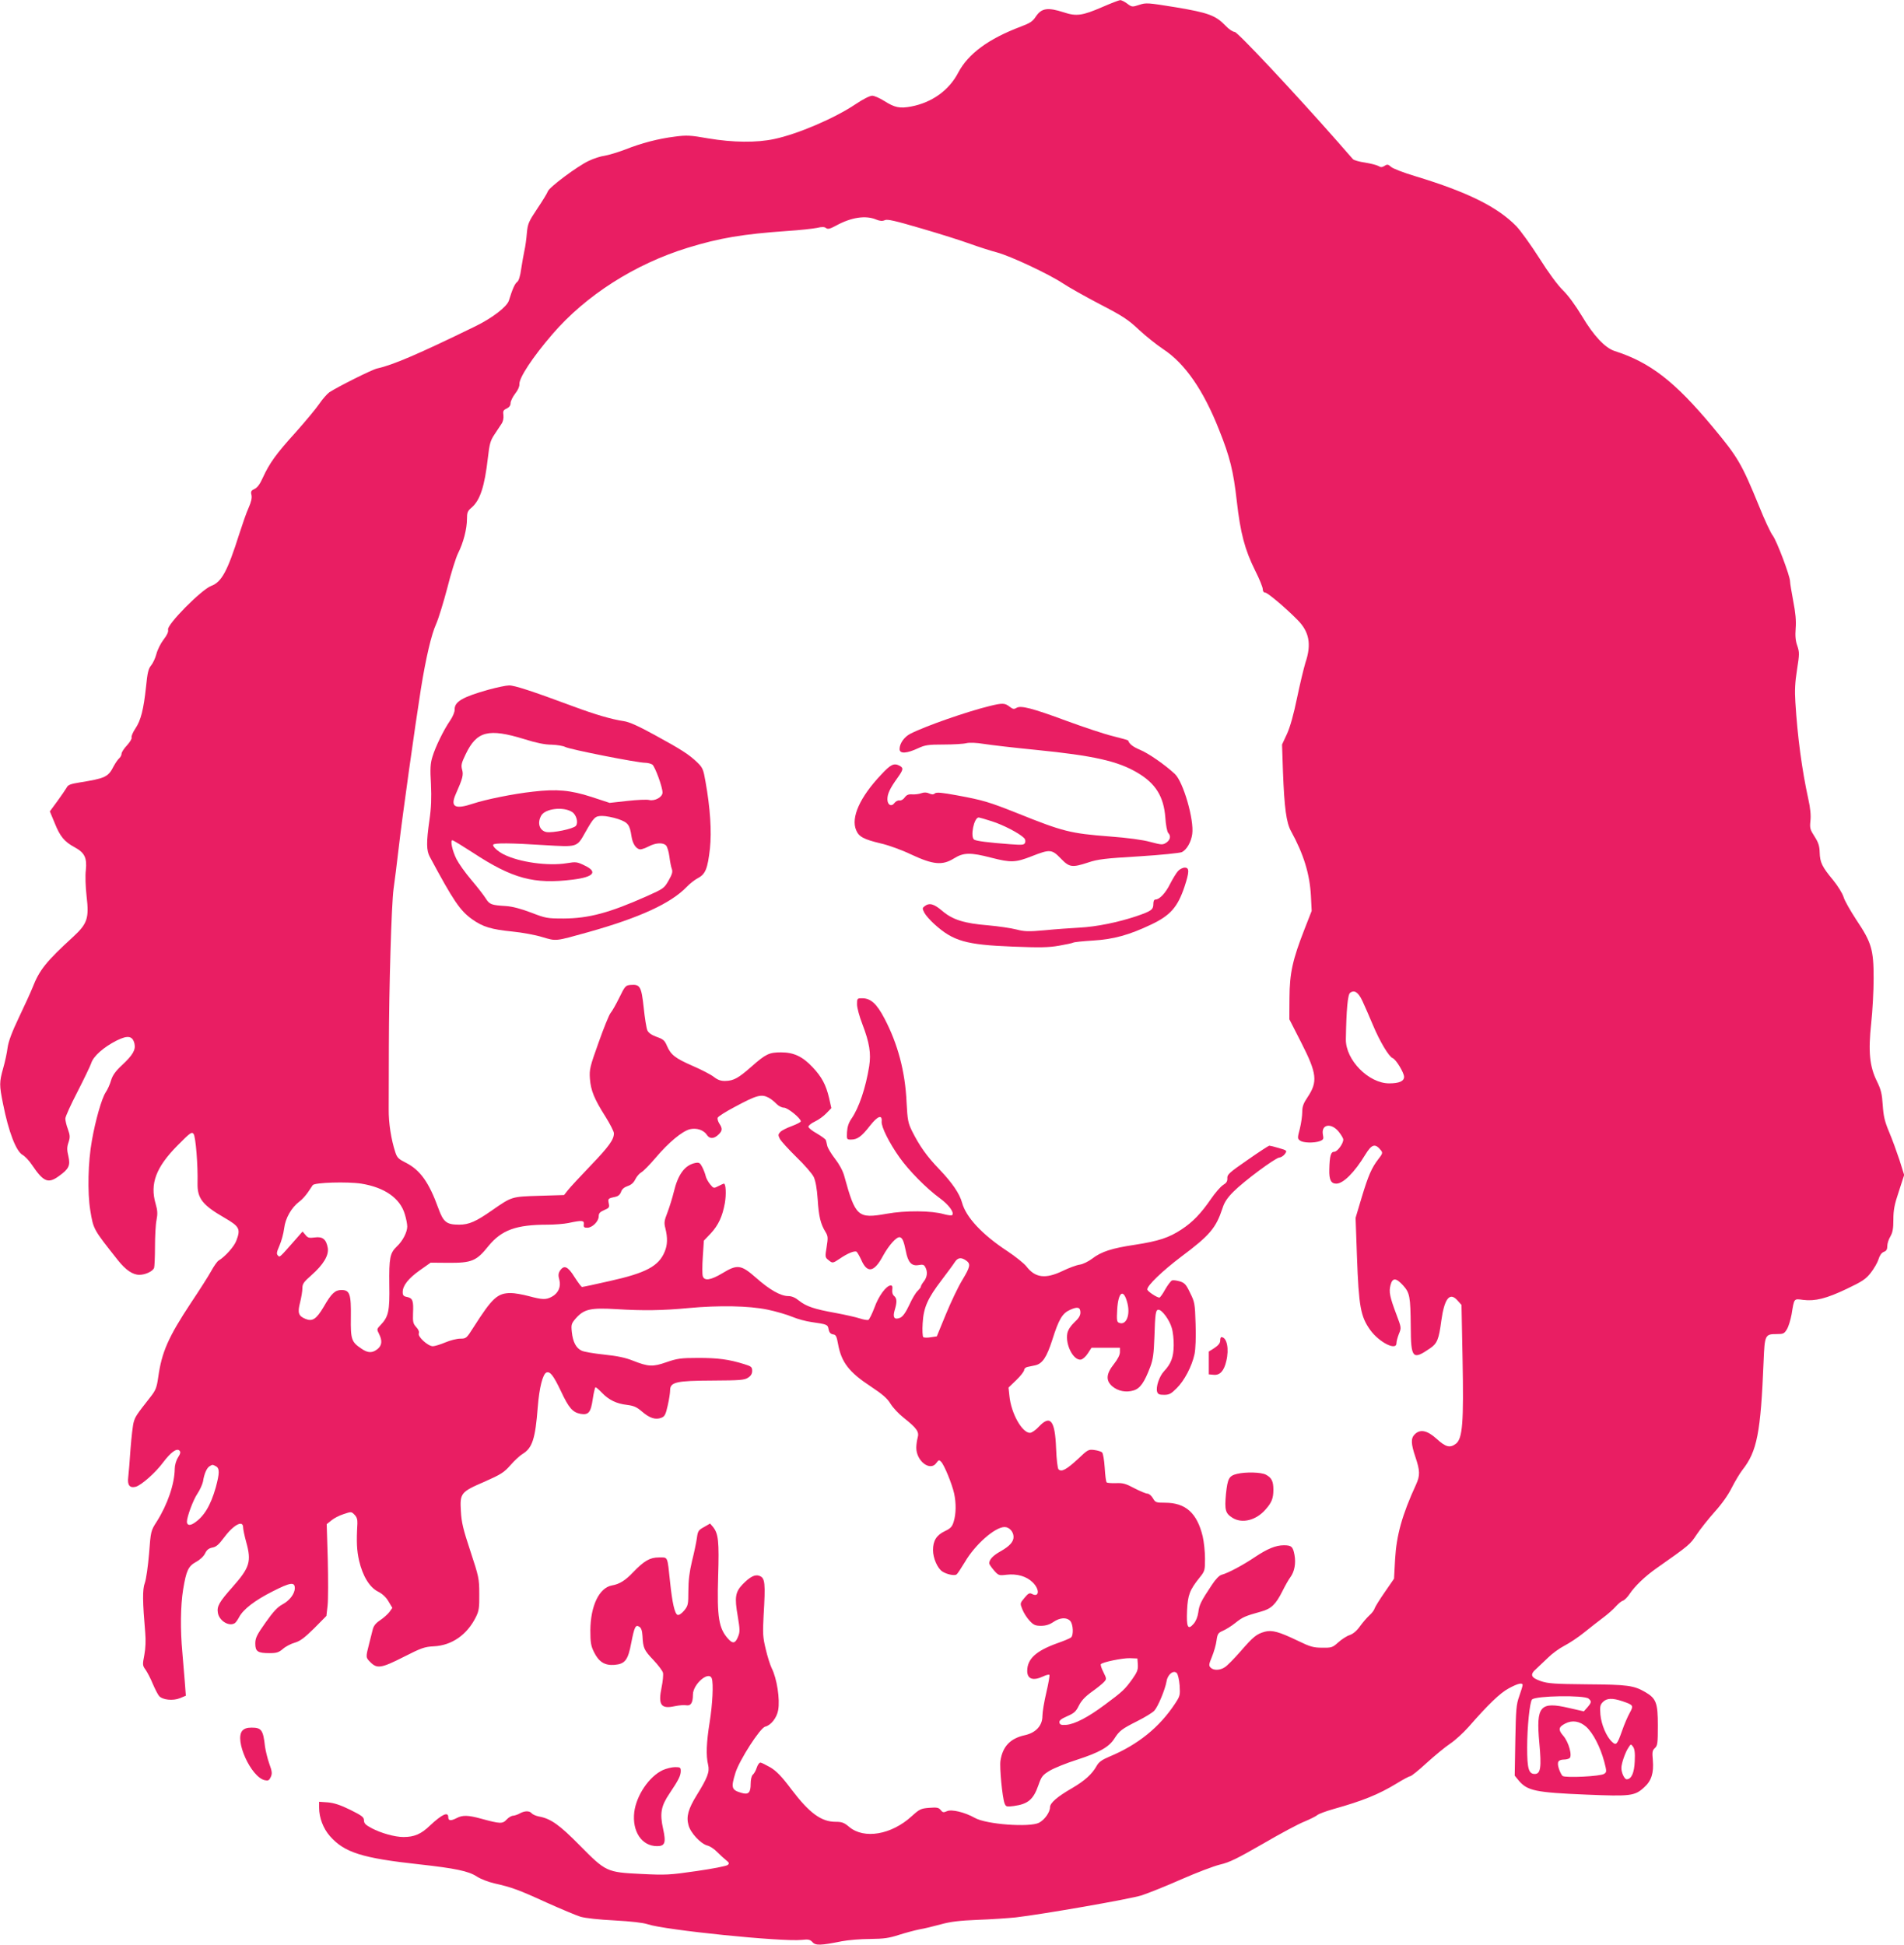 <?xml version="1.0" standalone="no"?>
<!DOCTYPE svg PUBLIC "-//W3C//DTD SVG 20010904//EN"
 "http://www.w3.org/TR/2001/REC-SVG-20010904/DTD/svg10.dtd">
<svg version="1.0" xmlns="http://www.w3.org/2000/svg"
 width="1253pt" height="1280pt" viewBox="0 0 1253 1280"
 preserveAspectRatio="xMidYMid meet">
<g transform="translate(0,1280) scale(0.1,-0.1)"
fill="#e91e63" stroke="none">
<path d="M7255 12754 c-132 -57 -171 -63 -255 -35 -106 34 -146 28 -184 -29
-20 -31 -39 -43 -98 -65 -212 -80 -346 -178 -412 -303 -61 -117 -173 -197
-310 -223 -75 -14 -108 -7 -176 36 -30 19 -66 35 -80 35 -16 0 -61 -23 -110
-56 -137 -92 -379 -196 -535 -229 -116 -25 -272 -23 -433 4 -119 21 -142 22
-220 12 -111 -14 -219 -42 -330 -86 -48 -18 -108 -36 -133 -40 -25 -3 -72 -18
-105 -34 -73 -34 -261 -174 -269 -201 -3 -10 -34 -61 -69 -113 -58 -87 -63
-99 -69 -163 -3 -38 -10 -89 -16 -114 -5 -25 -15 -78 -21 -119 -6 -46 -16 -79
-26 -86 -16 -11 -33 -51 -55 -123 -13 -41 -110 -116 -224 -171 -373 -182 -539
-253 -643 -276 -34 -7 -264 -123 -315 -157 -15 -11 -45 -45 -66 -76 -21 -31
-91 -115 -155 -187 -129 -142 -173 -204 -216 -298 -19 -43 -37 -67 -55 -75
-22 -10 -26 -17 -20 -40 4 -19 -2 -46 -19 -84 -14 -30 -41 -109 -62 -174 -77
-243 -115 -314 -184 -340 -64 -24 -293 -255 -284 -288 3 -15 -6 -35 -30 -66
-19 -25 -40 -67 -47 -95 -7 -27 -23 -61 -35 -75 -17 -20 -24 -47 -33 -140 -16
-149 -34 -222 -71 -276 -16 -24 -27 -50 -24 -58 3 -7 -11 -30 -30 -51 -20 -21
-36 -46 -36 -55 0 -10 -7 -23 -16 -31 -8 -7 -24 -30 -35 -50 -37 -73 -54 -81
-227 -109 -57 -9 -75 -16 -83 -33 -7 -12 -34 -52 -61 -89 l-50 -68 32 -77 c35
-88 64 -123 131 -159 66 -36 82 -69 74 -150 -5 -38 -2 -110 5 -174 17 -143 5
-179 -88 -265 -178 -163 -223 -219 -268 -335 -12 -30 -52 -118 -89 -195 -47
-99 -69 -158 -75 -200 -4 -33 -17 -94 -29 -135 -26 -93 -26 -111 -1 -235 37
-186 86 -312 129 -336 16 -9 43 -38 61 -65 76 -113 107 -126 178 -74 66 47 76
70 62 131 -10 41 -10 59 1 91 11 34 10 46 -4 86 -10 26 -17 58 -17 70 0 13 36
92 79 175 43 84 84 169 91 189 14 47 83 107 168 150 73 36 105 31 117 -21 9
-40 -11 -75 -82 -141 -43 -40 -62 -67 -72 -100 -7 -25 -23 -61 -36 -80 -26
-40 -67 -184 -90 -315 -26 -143 -30 -342 -11 -460 21 -128 20 -124 182 -329
51 -64 97 -96 141 -96 40 0 88 23 97 45 3 9 6 72 6 139 0 68 4 147 10 176 8
41 7 64 -6 108 -38 131 2 239 143 382 85 86 95 93 107 77 14 -18 29 -208 26
-324 -2 -100 32 -144 178 -228 98 -57 107 -73 77 -151 -14 -38 -74 -105 -116
-130 -9 -5 -31 -36 -49 -69 -18 -33 -78 -127 -133 -209 -150 -227 -193 -325
-216 -492 -10 -68 -16 -84 -54 -132 -89 -113 -97 -126 -107 -161 -6 -20 -15
-99 -21 -176 -5 -77 -12 -161 -15 -186 -7 -53 9 -74 49 -64 37 10 131 93 181
161 50 66 89 95 107 77 9 -9 6 -21 -10 -46 -12 -19 -21 -51 -21 -73 -1 -100
-47 -235 -119 -349 -38 -59 -39 -62 -50 -210 -7 -82 -19 -169 -28 -193 -16
-43 -15 -121 3 -331 4 -46 2 -99 -6 -142 -13 -66 -12 -71 8 -98 11 -16 33 -57
47 -92 15 -35 34 -72 42 -81 23 -26 92 -33 138 -14 l38 16 -7 93 c-4 50 -11
137 -16 192 -14 149 -12 308 5 413 21 127 34 154 86 183 26 14 50 37 59 56 11
23 24 33 48 38 24 4 42 20 71 59 66 90 131 126 131 73 0 -12 9 -55 20 -95 36
-129 24 -168 -90 -297 -88 -99 -104 -127 -96 -171 10 -53 75 -91 112 -66 6 4
18 21 27 38 27 52 103 111 222 171 116 59 145 63 145 21 0 -37 -34 -82 -81
-107 -33 -18 -61 -48 -111 -119 -58 -82 -68 -102 -68 -139 0 -52 16 -63 94
-63 46 0 61 5 88 28 18 16 53 34 78 41 35 10 64 32 127 94 l81 82 8 70 c4 39
4 174 1 302 l-7 232 30 24 c16 14 52 33 81 42 50 17 52 17 72 -4 15 -15 20
-31 19 -58 -7 -123 -4 -176 11 -244 24 -102 69 -176 125 -204 28 -14 53 -37
69 -65 l25 -42 -19 -27 c-11 -14 -38 -39 -61 -54 -31 -21 -44 -38 -50 -65 -5
-20 -15 -59 -22 -87 -24 -94 -24 -93 8 -125 44 -44 72 -39 220 36 116 59 137
66 197 69 119 6 219 76 277 193 20 40 23 62 22 152 0 100 -3 113 -58 280 -48
145 -59 190 -63 265 -7 118 -1 126 157 194 106 47 127 60 169 108 27 31 63 64
80 74 64 39 84 99 100 309 10 128 33 217 57 227 24 9 46 -19 95 -122 52 -111
77 -140 129 -150 53 -9 68 8 81 98 6 42 15 77 18 77 4 0 23 -16 42 -36 46 -48
96 -72 164 -80 47 -6 65 -14 101 -45 49 -42 88 -55 126 -40 22 8 29 21 42 80
9 38 16 84 16 101 0 54 40 63 280 64 179 1 209 3 233 19 19 12 27 26 27 45 0
25 -6 30 -52 44 -102 32 -174 41 -303 41 -115 0 -139 -4 -209 -28 -91 -32
-119 -30 -221 10 -50 20 -103 31 -190 40 -66 7 -133 18 -148 26 -36 17 -57 57
-64 123 -5 48 -3 55 26 89 55 62 98 71 269 61 174 -11 302 -9 472 7 204 19
398 15 520 -10 58 -12 132 -34 165 -48 33 -14 89 -29 125 -34 104 -15 107 -16
113 -48 4 -21 13 -30 29 -33 19 -2 24 -13 33 -63 22 -121 72 -186 217 -281 74
-49 107 -77 128 -112 16 -26 54 -67 86 -92 88 -70 104 -93 93 -132 -5 -18 -9
-48 -9 -66 0 -89 93 -159 133 -99 14 19 17 20 30 7 21 -21 72 -146 86 -209 14
-65 13 -134 -3 -186 -10 -33 -20 -44 -58 -62 -55 -26 -78 -63 -78 -125 0 -53
30 -121 62 -141 29 -19 80 -29 93 -19 6 4 30 41 55 82 67 115 198 230 261 230
31 0 59 -31 59 -65 0 -32 -25 -60 -84 -94 -51 -28 -76 -55 -76 -80 0 -6 14
-26 31 -46 30 -34 33 -35 83 -29 69 8 132 -10 173 -51 47 -47 42 -101 -6 -75
-16 8 -24 4 -49 -26 -30 -36 -30 -36 -14 -76 9 -23 30 -56 48 -75 26 -28 38
-33 75 -33 31 0 56 8 81 25 44 30 88 32 111 7 20 -22 23 -95 5 -109 -7 -6 -48
-23 -91 -38 -139 -50 -197 -103 -197 -182 0 -54 39 -67 105 -36 19 9 38 14 41
10 3 -3 -6 -55 -20 -115 -14 -59 -26 -130 -26 -156 0 -63 -43 -110 -116 -126
-95 -21 -145 -73 -160 -167 -7 -44 12 -242 27 -282 9 -22 13 -23 61 -17 94 13
129 43 162 138 20 57 27 66 75 95 29 17 110 50 180 72 145 47 209 83 244 138
34 53 49 64 152 116 50 25 100 56 111 68 25 27 72 141 81 194 7 45 46 76 67
54 8 -8 16 -44 19 -81 4 -64 3 -70 -30 -120 -102 -155 -243 -270 -432 -349
-50 -21 -70 -36 -84 -61 -31 -55 -78 -97 -161 -146 -99 -57 -146 -98 -146
-126 0 -33 -36 -83 -72 -102 -62 -32 -349 -11 -423 32 -66 37 -153 58 -183 44
-23 -10 -29 -9 -42 8 -13 16 -25 18 -75 14 -55 -4 -64 -9 -115 -55 -133 -122
-313 -153 -411 -71 -34 29 -49 34 -90 34 -94 0 -172 57 -289 211 -65 87 -99
122 -140 147 -30 17 -60 32 -66 32 -7 0 -18 -15 -24 -34 -6 -19 -18 -40 -26
-46 -8 -8 -14 -31 -14 -60 0 -58 -14 -73 -59 -60 -67 19 -72 33 -41 133 26 83
162 295 195 303 38 9 77 58 86 109 13 70 -8 209 -43 277 -10 21 -28 77 -39
125 -19 78 -20 103 -14 218 13 219 10 250 -28 264 -28 11 -61 -6 -110 -56 -48
-51 -54 -85 -32 -210 15 -90 15 -104 1 -137 -17 -42 -34 -45 -63 -13 -63 69
-75 142 -67 412 7 231 2 281 -34 326 l-19 22 -40 -23 c-37 -20 -41 -27 -47
-73 -4 -28 -18 -96 -32 -151 -17 -71 -24 -129 -24 -196 0 -90 -2 -98 -28 -130
-18 -21 -34 -31 -43 -28 -19 7 -35 80 -49 213 -19 179 -13 165 -74 165 -59 0
-97 -22 -171 -99 -49 -52 -89 -77 -137 -85 -85 -15 -142 -135 -143 -296 0 -80
4 -103 24 -143 32 -65 71 -89 135 -84 69 6 89 31 110 144 21 108 29 122 53
107 13 -8 19 -26 21 -60 4 -80 10 -94 71 -158 32 -34 61 -72 64 -85 3 -13 -1
-56 -9 -95 -24 -116 -5 -145 86 -125 29 6 63 9 76 6 30 -5 44 16 44 70 0 69
104 159 124 107 12 -32 5 -172 -14 -289 -21 -131 -25 -218 -10 -280 11 -46 -4
-85 -74 -198 -57 -92 -71 -143 -55 -199 13 -51 81 -123 124 -134 17 -4 46 -23
65 -43 20 -20 46 -44 59 -54 20 -16 21 -21 10 -31 -8 -7 -100 -25 -205 -40
-179 -26 -202 -27 -365 -19 -227 11 -232 14 -404 188 -132 134 -190 176 -268
190 -20 4 -41 13 -48 21 -15 18 -47 17 -79 -1 -14 -8 -33 -14 -44 -15 -10 0
-29 -11 -42 -25 -27 -29 -41 -29 -169 6 -84 23 -121 24 -159 4 -39 -20 -56
-19 -56 5 0 39 -41 20 -121 -55 -58 -56 -103 -75 -174 -75 -57 0 -149 26 -209
58 -40 21 -51 32 -51 52 0 21 -14 31 -90 69 -65 32 -106 45 -147 49 l-58 4 0
-39 c0 -66 27 -137 71 -187 95 -108 212 -145 589 -186 235 -26 323 -44 378
-80 24 -16 76 -36 115 -45 112 -25 160 -42 343 -126 94 -42 196 -85 225 -94
33 -9 121 -19 224 -24 109 -6 187 -15 217 -25 111 -38 883 -117 1015 -103 43
5 54 2 70 -15 20 -23 54 -22 193 6 41 8 125 15 186 15 92 1 125 6 190 27 44
14 104 30 134 36 30 5 93 20 140 33 65 18 123 25 245 30 88 3 201 11 250 16
179 21 748 120 828 145 45 15 163 62 262 106 98 43 213 87 255 97 61 14 113
40 280 136 113 66 236 132 275 147 38 16 76 35 85 43 8 7 56 25 105 39 193 54
297 96 417 169 42 26 82 47 88 47 7 0 56 39 109 88 53 48 122 105 155 127 32
21 86 71 120 109 131 150 208 224 266 255 59 32 90 39 90 21 0 -6 -10 -39 -22
-73 -20 -55 -22 -87 -26 -293 l-4 -230 27 -33 c57 -67 111 -78 445 -92 291
-12 318 -9 380 48 48 43 64 94 57 179 -5 53 -3 64 13 79 18 16 20 32 20 148 0
150 -11 179 -83 221 -76 44 -118 49 -382 51 -215 2 -258 5 -305 21 -66 23 -74
43 -30 81 17 16 52 49 78 74 26 26 74 61 107 78 33 17 92 56 130 87 39 31 94
75 124 97 30 22 67 55 83 73 16 18 37 36 47 39 11 3 30 22 44 43 35 53 102
117 177 170 218 153 222 157 265 222 24 36 77 103 119 150 48 53 90 113 113
160 21 41 52 93 69 115 97 123 121 244 140 718 7 171 10 177 85 177 45 0 51 3
68 31 11 18 24 61 31 98 18 109 14 104 76 96 79 -10 154 9 288 73 101 48 125
64 157 105 21 27 44 66 51 89 8 26 20 43 35 49 17 6 23 16 23 39 0 16 9 44 20
62 15 26 20 51 20 111 0 64 7 100 36 186 l35 108 -31 99 c-18 54 -48 137 -68
184 -29 69 -37 103 -42 176 -5 75 -11 102 -38 157 -49 99 -58 195 -38 383 9
82 16 215 16 295 0 190 -14 236 -113 384 -40 61 -79 129 -85 152 -7 23 -38 73
-68 110 -74 89 -87 117 -89 183 -1 43 -9 66 -34 105 -29 45 -32 55 -27 102 4
36 0 83 -14 145 -42 192 -71 409 -85 637 -5 77 -2 132 11 214 16 102 16 114 2
156 -12 33 -15 66 -11 116 4 50 -1 102 -16 179 -11 59 -21 118 -21 130 0 35
-87 265 -113 300 -14 17 -55 105 -91 195 -115 281 -140 323 -305 521 -249 299
-411 425 -646 500 -63 21 -138 101 -214 229 -43 71 -91 137 -126 171 -34 33
-96 117 -155 211 -55 86 -123 181 -152 211 -123 126 -320 224 -663 328 -77 23
-150 51 -161 62 -19 17 -25 18 -43 6 -17 -10 -25 -10 -41 0 -11 6 -50 16 -87
22 -36 5 -72 15 -79 22 -6 7 -52 58 -100 114 -287 326 -660 724 -679 724 -12
0 -39 18 -60 41 -66 68 -113 85 -327 121 -185 30 -196 31 -241 16 -46 -15 -48
-15 -79 8 -17 13 -39 24 -47 23 -9 -1 -61 -21 -116 -45z m-1489 -1399 c25 -10
41 -11 57 -4 17 8 68 -4 242 -55 121 -35 265 -81 320 -101 55 -20 134 -45 175
-56 90 -24 343 -143 435 -204 36 -24 145 -86 243 -137 153 -79 188 -103 258
-169 45 -42 117 -99 159 -127 143 -94 265 -270 368 -532 71 -177 94 -271 116
-467 24 -212 53 -321 121 -458 28 -55 50 -110 50 -122 0 -14 6 -23 16 -23 15
0 130 -96 212 -179 78 -78 94 -161 53 -282 -11 -36 -36 -140 -55 -231 -23
-111 -45 -190 -66 -237 l-33 -71 6 -178 c9 -238 22 -336 53 -392 83 -151 123
-281 131 -425 l5 -100 -47 -120 c-78 -200 -98 -287 -99 -451 l-1 -142 78 -153
c104 -204 110 -258 42 -360 -27 -40 -35 -61 -35 -97 0 -25 -7 -75 -16 -111
-16 -61 -16 -65 2 -78 21 -15 92 -17 130 -3 23 9 26 14 20 42 -13 68 53 81
103 21 17 -21 31 -44 31 -53 0 -27 -39 -80 -59 -80 -23 0 -31 -27 -33 -117 -2
-67 11 -93 46 -93 46 0 120 74 191 191 43 70 65 76 104 27 11 -15 9 -22 -17
-55 -45 -58 -67 -108 -111 -254 l-40 -134 9 -255 c12 -329 24 -395 88 -484 59
-81 172 -138 172 -86 0 11 7 38 16 61 17 40 16 42 -16 127 -44 117 -51 150
-39 195 13 49 36 48 82 -2 45 -50 49 -73 51 -271 1 -211 12 -223 127 -144 47
32 58 59 74 181 20 146 55 192 106 135 l27 -30 7 -360 c8 -415 0 -518 -43
-553 -39 -30 -67 -24 -127 31 -63 57 -109 66 -145 30 -26 -26 -25 -61 5 -150
30 -89 31 -121 4 -180 -92 -200 -129 -334 -138 -492 l-7 -128 -60 -87 c-34
-49 -64 -97 -68 -109 -3 -12 -19 -32 -35 -46 -15 -14 -43 -46 -61 -71 -21 -30
-45 -50 -68 -58 -19 -6 -53 -28 -75 -48 -38 -34 -44 -36 -106 -35 -57 0 -79 6
-161 46 -123 59 -169 72 -217 59 -53 -15 -74 -31 -159 -129 -42 -48 -88 -95
-103 -104 -32 -22 -75 -23 -94 -3 -13 13 -12 21 9 72 13 32 27 80 30 107 6 43
11 50 41 63 19 8 57 31 84 53 48 38 62 44 169 74 66 18 96 47 140 135 18 36
41 77 52 91 27 37 37 91 27 146 -10 55 -20 64 -70 64 -53 0 -109 -23 -191 -78
-77 -52 -176 -105 -218 -116 -16 -4 -40 -29 -65 -67 -71 -107 -83 -130 -89
-180 -4 -30 -16 -59 -31 -76 -38 -44 -48 -22 -43 89 5 101 17 134 83 216 34
42 35 47 35 125 0 45 -7 110 -15 145 -37 154 -112 222 -248 222 -59 0 -64 2
-80 30 -10 17 -26 30 -36 30 -10 0 -48 16 -85 35 -56 30 -76 36 -121 34 -30
-1 -58 1 -62 5 -5 4 -10 48 -13 97 -3 49 -11 94 -17 100 -6 6 -29 13 -51 16
-39 5 -43 3 -109 -60 -74 -68 -107 -87 -127 -67 -6 6 -13 62 -16 138 -7 185
-38 223 -114 142 -20 -22 -46 -40 -58 -40 -52 0 -124 129 -135 242 l-6 56 52
50 c28 27 51 57 51 66 0 8 10 18 23 20 12 3 34 7 48 10 49 10 77 53 114 168
43 136 66 175 118 198 49 22 67 17 67 -19 0 -19 -12 -39 -40 -64 -25 -24 -41
-49 -46 -72 -14 -75 40 -180 89 -173 12 2 32 19 46 41 l24 37 94 0 93 0 0 -29
c0 -18 -14 -46 -40 -79 -51 -64 -54 -108 -10 -146 38 -32 91 -42 140 -27 43
13 71 52 110 156 18 48 23 86 27 195 5 156 8 180 27 180 23 0 73 -68 87 -119
8 -25 14 -78 13 -116 -1 -77 -17 -120 -64 -170 -31 -33 -55 -105 -45 -135 5
-16 15 -20 46 -20 33 0 46 7 82 43 52 51 101 146 118 225 7 35 10 111 7 198
-4 134 -6 145 -36 205 -26 55 -36 66 -68 76 -21 6 -44 9 -51 6 -8 -3 -28 -30
-45 -59 -16 -30 -34 -54 -38 -54 -17 0 -80 42 -80 54 0 26 99 121 223 215 189
141 229 189 272 319 12 39 32 69 72 109 71 71 272 220 302 225 13 1 30 13 38
25 14 20 12 22 -40 37 -30 9 -59 16 -64 16 -4 0 -69 -42 -143 -94 -120 -83
-135 -96 -133 -120 1 -20 -5 -31 -28 -45 -16 -10 -52 -51 -80 -92 -66 -96
-120 -152 -193 -200 -83 -55 -151 -77 -305 -101 -154 -23 -223 -45 -284 -92
-24 -18 -60 -36 -81 -39 -22 -3 -73 -22 -114 -42 -113 -54 -180 -45 -238 31
-15 19 -71 64 -125 100 -166 109 -272 223 -298 319 -16 59 -64 130 -150 220
-81 84 -130 153 -179 251 -26 53 -30 72 -36 189 -9 203 -58 385 -145 551 -51
98 -91 134 -147 134 -33 0 -34 -1 -34 -40 0 -23 16 -81 35 -130 47 -123 58
-192 45 -277 -23 -143 -67 -274 -117 -346 -18 -26 -27 -53 -29 -88 -2 -48 -2
-49 27 -49 41 0 69 20 124 91 51 65 82 76 77 27 -3 -34 49 -139 118 -236 61
-86 175 -202 265 -268 59 -43 97 -95 81 -111 -4 -4 -28 -1 -54 6 -82 24 -254
25 -376 3 -191 -34 -206 -21 -280 248 -9 34 -33 78 -61 114 -25 32 -48 71 -51
85 -3 14 -7 31 -9 37 -2 7 -29 26 -59 44 -31 17 -56 37 -56 45 0 7 19 23 43
34 24 11 58 36 75 54 l33 34 -15 67 c-21 88 -48 138 -108 202 -67 71 -124 98
-208 98 -78 0 -100 -10 -195 -94 -85 -75 -117 -93 -171 -94 -30 -1 -50 6 -77
27 -21 16 -83 48 -139 72 -114 50 -143 72 -169 132 -15 36 -25 44 -68 59 -33
12 -53 26 -61 43 -6 14 -17 81 -24 150 -15 139 -24 154 -86 149 -33 -3 -37 -7
-75 -85 -22 -45 -48 -90 -57 -100 -9 -10 -44 -96 -78 -192 -58 -162 -62 -178
-58 -240 6 -78 28 -133 103 -251 30 -48 55 -97 55 -109 0 -41 -32 -86 -154
-213 -66 -69 -133 -141 -148 -160 l-26 -33 -164 -5 c-183 -6 -178 -4 -312 -97
-103 -72 -150 -93 -214 -93 -83 0 -104 16 -137 107 -62 172 -120 253 -215 301
-46 23 -57 33 -68 67 -28 85 -45 194 -44 285 0 52 1 237 1 410 1 387 17 939
31 1040 6 41 22 167 35 280 23 199 106 791 145 1037 33 205 69 358 100 426 16
36 49 144 74 239 24 96 56 198 71 228 34 67 58 159 58 224 0 42 4 53 29 74 57
48 87 138 109 331 10 88 16 111 42 150 17 25 38 57 47 71 11 16 15 37 13 57
-4 27 -1 34 21 44 17 8 26 20 26 36 0 13 14 41 30 62 18 22 29 47 28 62 -3 41
86 177 217 329 220 256 543 462 890 569 212 65 361 90 658 111 81 5 168 15
193 20 34 8 50 7 60 -1 12 -9 25 -6 66 16 100 55 195 69 264 40z m3200 -5143
c14 -31 46 -102 69 -158 45 -108 105 -208 130 -218 22 -8 75 -96 75 -123 0
-29 -33 -43 -98 -43 -135 0 -287 154 -285 290 3 192 12 295 28 306 28 21 54 4
81 -54z m-3908 -636 c15 -8 38 -26 51 -40 14 -15 36 -26 50 -26 25 0 111 -70
111 -90 0 -5 -27 -19 -59 -31 -33 -12 -67 -29 -76 -39 -15 -16 -15 -21 -2 -47
9 -15 58 -69 109 -119 52 -50 103 -109 113 -130 12 -26 21 -75 26 -146 7 -113
19 -163 51 -215 17 -28 18 -38 8 -100 -11 -64 -10 -69 11 -85 27 -23 29 -23
75 8 51 35 97 54 111 46 5 -4 19 -28 31 -54 39 -90 85 -82 143 27 39 71 91
129 112 122 16 -5 25 -26 38 -90 14 -75 38 -101 84 -93 27 5 36 3 44 -13 17
-30 13 -66 -9 -94 -11 -14 -20 -29 -20 -35 0 -5 -10 -17 -21 -28 -12 -10 -37
-52 -55 -92 -23 -49 -42 -76 -59 -84 -39 -17 -52 1 -37 50 16 53 15 77 -4 93
-10 8 -14 23 -12 41 3 20 0 28 -10 28 -29 0 -80 -69 -107 -145 -16 -42 -34
-79 -41 -82 -7 -2 -32 2 -56 10 -24 8 -95 24 -159 36 -140 25 -193 43 -241 81
-24 20 -48 30 -70 30 -50 0 -123 41 -212 120 -99 87 -123 91 -223 30 -75 -45
-118 -52 -128 -19 -4 11 -4 69 0 127 l7 107 45 47 c51 55 77 112 93 199 10 57
7 129 -6 129 -3 0 -19 -7 -36 -16 -31 -16 -32 -16 -55 12 -13 16 -26 40 -29
54 -3 14 -13 40 -22 58 -15 29 -21 33 -47 28 -68 -14 -113 -74 -141 -191 -9
-38 -28 -98 -41 -133 -22 -56 -24 -69 -14 -107 15 -61 14 -109 -5 -153 -39
-95 -123 -140 -362 -193 -95 -22 -177 -39 -182 -39 -4 0 -26 29 -49 65 -44 71
-69 82 -96 42 -11 -18 -12 -31 -4 -60 12 -46 -7 -89 -51 -112 -38 -20 -61 -19
-151 5 -41 11 -94 20 -117 20 -88 0 -122 -31 -245 -224 -47 -74 -49 -76 -88
-76 -22 0 -66 -11 -99 -25 -33 -14 -70 -25 -82 -25 -33 1 -100 63 -92 84 4 11
-2 26 -17 42 -20 22 -23 33 -21 90 4 83 -2 100 -38 108 -24 4 -30 11 -30 32 0
43 37 90 113 144 l71 50 117 -1 c153 -1 185 12 263 110 87 106 182 141 389
141 46 0 109 5 138 11 89 19 104 18 101 -8 -3 -19 2 -23 23 -23 33 0 75 42 75
75 0 20 8 29 36 41 33 14 36 18 30 45 -6 31 -5 32 46 43 17 4 29 15 35 32 6
18 20 30 43 38 24 8 40 22 51 45 9 18 27 39 40 46 13 7 56 51 95 97 85 100
172 172 223 186 45 11 92 -5 113 -37 17 -27 46 -27 75 1 27 25 29 40 7 73 -9
14 -14 31 -11 39 3 8 53 40 112 71 145 78 175 86 223 61z m-2680 -566 c154
-25 255 -96 286 -201 9 -29 16 -65 16 -81 0 -37 -30 -96 -69 -132 -45 -43 -51
-75 -49 -251 3 -174 -5 -211 -58 -266 -25 -26 -25 -28 -10 -57 23 -45 20 -77
-10 -101 -34 -27 -63 -26 -104 2 -67 45 -73 60 -71 207 2 154 -7 180 -62 180
-42 0 -66 -22 -117 -111 -48 -81 -74 -98 -120 -79 -46 19 -53 40 -35 109 8 32
15 74 15 93 0 29 9 41 60 86 78 69 115 130 107 179 -10 57 -34 76 -85 69 -37
-5 -47 -3 -62 17 l-19 22 -43 -49 c-111 -126 -106 -122 -119 -109 -11 11 -8
23 10 65 13 29 27 81 31 114 8 67 48 137 100 176 17 12 42 40 57 62 15 23 29
43 31 46 12 18 229 24 320 10z m3980 -506 c31 -22 28 -40 -25 -128 -27 -44
-75 -145 -108 -225 l-60 -146 -40 -6 c-22 -4 -44 -3 -49 1 -5 5 -7 46 -4 92 6
103 32 162 126 285 37 49 75 100 85 116 20 31 42 34 75 11z m1062 -283 c19
-79 -10 -145 -55 -127 -15 5 -17 17 -13 86 7 121 43 143 68 41z m-5999 -1071
c25 -14 24 -46 -1 -139 -34 -120 -78 -193 -143 -235 -27 -18 -47 -15 -47 9 0
32 42 146 70 186 16 24 32 60 36 79 8 52 25 89 43 100 20 12 19 12 42 0z
m6067 -1305 c2 -33 -4 -50 -36 -95 -49 -68 -63 -82 -182 -170 -110 -82 -198
-128 -255 -132 -31 -2 -40 1 -43 15 -3 13 10 24 51 42 46 20 58 31 77 70 16
32 40 58 84 90 34 24 70 53 81 65 18 20 18 21 -4 66 -13 25 -20 48 -16 52 14
14 142 40 190 39 l50 -2 3 -40z m2966 -224 c21 -18 20 -25 -7 -57 l-24 -27
-97 22 c-192 45 -218 13 -196 -229 15 -161 9 -205 -30 -205 -40 0 -50 35 -50
174 0 133 17 300 32 316 23 25 343 30 372 6z m222 -17 c73 -25 76 -28 49 -77
-13 -23 -36 -76 -50 -117 -33 -93 -39 -99 -66 -74 -37 33 -71 114 -77 180 -4
53 -2 64 17 83 25 25 61 27 127 5z m-237 -169 c45 -41 92 -132 118 -228 17
-65 17 -70 0 -81 -22 -17 -257 -28 -274 -14 -7 6 -18 28 -25 50 -13 43 -4 57
37 58 11 0 26 4 33 8 21 14 -4 107 -41 149 -34 39 -31 57 14 80 46 24 95 16
138 -22z m319 -226 c-3 -77 -22 -119 -53 -119 -15 0 -35 43 -35 74 0 29 25
103 47 135 15 24 16 24 30 5 10 -14 14 -40 11 -95z"/>
<path d="M3215 8261 c-171 -48 -224 -79 -223 -130 1 -16 -12 -47 -29 -72 -43
-62 -98 -175 -117 -239 -14 -44 -16 -79 -10 -180 4 -91 2 -156 -10 -238 -21
-147 -20 -200 3 -242 154 -287 198 -353 278 -410 70 -50 126 -67 267 -81 61
-6 149 -22 194 -36 95 -28 83 -29 302 32 339 95 546 190 650 299 19 20 52 46
73 57 50 26 64 63 79 194 12 114 2 267 -29 440 -14 82 -19 93 -54 127 -55 53
-105 85 -279 180 -109 60 -170 87 -205 92 -81 12 -190 44 -335 98 -269 100
-386 138 -420 137 -19 0 -80 -13 -135 -28z m237 -326 c76 -24 134 -36 178 -36
36 -1 76 -8 90 -15 28 -16 475 -104 525 -104 17 0 39 -6 48 -12 18 -14 67
-148 67 -184 0 -30 -51 -58 -88 -49 -15 4 -79 1 -143 -6 l-117 -13 -119 39
c-139 45 -229 53 -384 35 -130 -14 -315 -52 -396 -79 -119 -40 -151 -22 -114
62 46 104 52 127 42 162 -8 29 -4 44 24 102 73 152 150 171 387 98z m313 -479
c28 -18 42 -70 25 -91 -16 -20 -153 -48 -194 -41 -45 9 -62 58 -35 107 25 48
147 62 204 25z m302 -46 c66 -23 77 -36 89 -115 7 -49 32 -85 59 -85 9 0 33 9
55 20 46 24 93 26 113 6 8 -8 18 -41 22 -72 4 -32 11 -69 16 -82 7 -19 3 -35
-21 -77 -29 -51 -34 -54 -143 -103 -247 -110 -382 -146 -547 -147 -110 0 -119
2 -215 39 -66 25 -122 40 -165 43 -98 6 -108 10 -134 51 -13 21 -56 76 -95
122 -40 47 -83 108 -97 136 -28 56 -42 124 -27 124 6 0 66 -37 134 -81 262
-172 403 -210 659 -178 138 17 166 51 77 93 -49 24 -57 25 -117 15 -122 -20
-312 6 -415 58 -40 20 -76 54 -69 64 7 12 117 11 336 -3 218 -13 214 -15 268
81 59 104 66 111 114 111 23 0 69 -9 103 -20z"/>
<path d="M6515 8154 c-151 -37 -422 -131 -526 -184 -39 -21 -69 -63 -69 -100
0 -32 46 -30 123 6 45 21 67 24 167 24 63 0 131 4 150 9 22 5 66 3 115 -5 44
-7 197 -25 340 -39 382 -38 542 -74 671 -151 119 -70 173 -157 183 -296 3 -48
12 -93 19 -100 19 -19 14 -46 -13 -64 -23 -15 -30 -15 -105 5 -51 14 -148 27
-267 36 -260 20 -307 32 -608 153 -186 74 -226 86 -394 117 -102 19 -137 22
-148 14 -10 -9 -20 -9 -38 -1 -17 8 -33 8 -51 2 -15 -6 -42 -9 -60 -8 -26 2
-38 -4 -50 -20 -9 -13 -24 -22 -34 -20 -11 2 -25 -6 -33 -16 -20 -28 -47 -14
-47 24 0 36 17 72 66 140 39 55 41 65 15 80 -38 20 -59 10 -122 -58 -140 -148
-200 -282 -165 -365 18 -44 50 -61 163 -88 49 -11 138 -43 198 -72 146 -68
206 -74 282 -27 64 40 109 41 247 5 129 -33 159 -32 266 10 120 47 132 46 191
-15 57 -59 74 -61 181 -26 62 21 113 27 333 40 144 9 270 22 283 28 32 16 61
67 68 119 13 95 -59 343 -114 395 -64 60 -175 137 -229 159 -47 20 -71 38 -79
62 0 2 -47 15 -103 29 -57 14 -191 59 -300 99 -230 85 -304 104 -332 86 -17
-10 -24 -8 -46 9 -30 23 -46 24 -128 4z m12 -759 c73 -23 180 -78 212 -110 8
-7 11 -21 7 -31 -6 -15 -17 -16 -99 -10 -147 11 -221 21 -236 30 -27 17 -2
146 30 146 4 0 43 -11 86 -25z"/>
<path d="M7753 7068 c-12 -13 -35 -51 -52 -84 -30 -61 -70 -104 -97 -104 -9 0
-14 -11 -14 -29 0 -38 -13 -47 -112 -81 -120 -40 -260 -69 -374 -75 -54 -3
-156 -10 -226 -17 -110 -10 -136 -9 -190 5 -35 9 -118 21 -184 27 -160 13
-235 37 -303 95 -54 46 -84 55 -115 32 -17 -13 -17 -16 -3 -44 9 -17 39 -51
67 -76 123 -111 207 -135 515 -147 177 -7 236 -6 304 6 46 8 88 17 93 20 6 4
65 10 131 14 134 8 237 36 382 105 127 60 175 115 220 249 32 97 33 126 2 126
-13 0 -33 -10 -44 -22z"/>
<path d="M8030 3977 c0 -16 -12 -31 -37 -48 l-38 -24 0 -75 0 -75 32 -3 c41
-4 68 25 83 90 20 81 4 157 -32 158 -5 0 -8 -10 -8 -23z"/>
<path d="M8141 3100 c-53 -13 -62 -29 -73 -131 -10 -108 -4 -129 44 -159 64
-39 155 -15 216 55 41 46 52 74 52 131 0 56 -12 79 -50 99 -31 16 -130 19
-189 5z"/>
<path d="M1595 1410 c-54 -60 56 -305 147 -326 23 -5 29 -2 40 21 10 23 9 36
-10 88 -12 34 -24 85 -28 112 -12 109 -23 125 -88 125 -30 0 -48 -6 -61 -20z"/>
<path d="M4363 1151 c-90 -41 -175 -166 -189 -277 -15 -127 49 -224 150 -224
52 0 60 22 40 113 -23 103 -14 151 43 235 59 88 73 116 73 147 0 22 -4 25 -37
25 -21 0 -57 -9 -80 -19z"/>
</g>
</svg>
